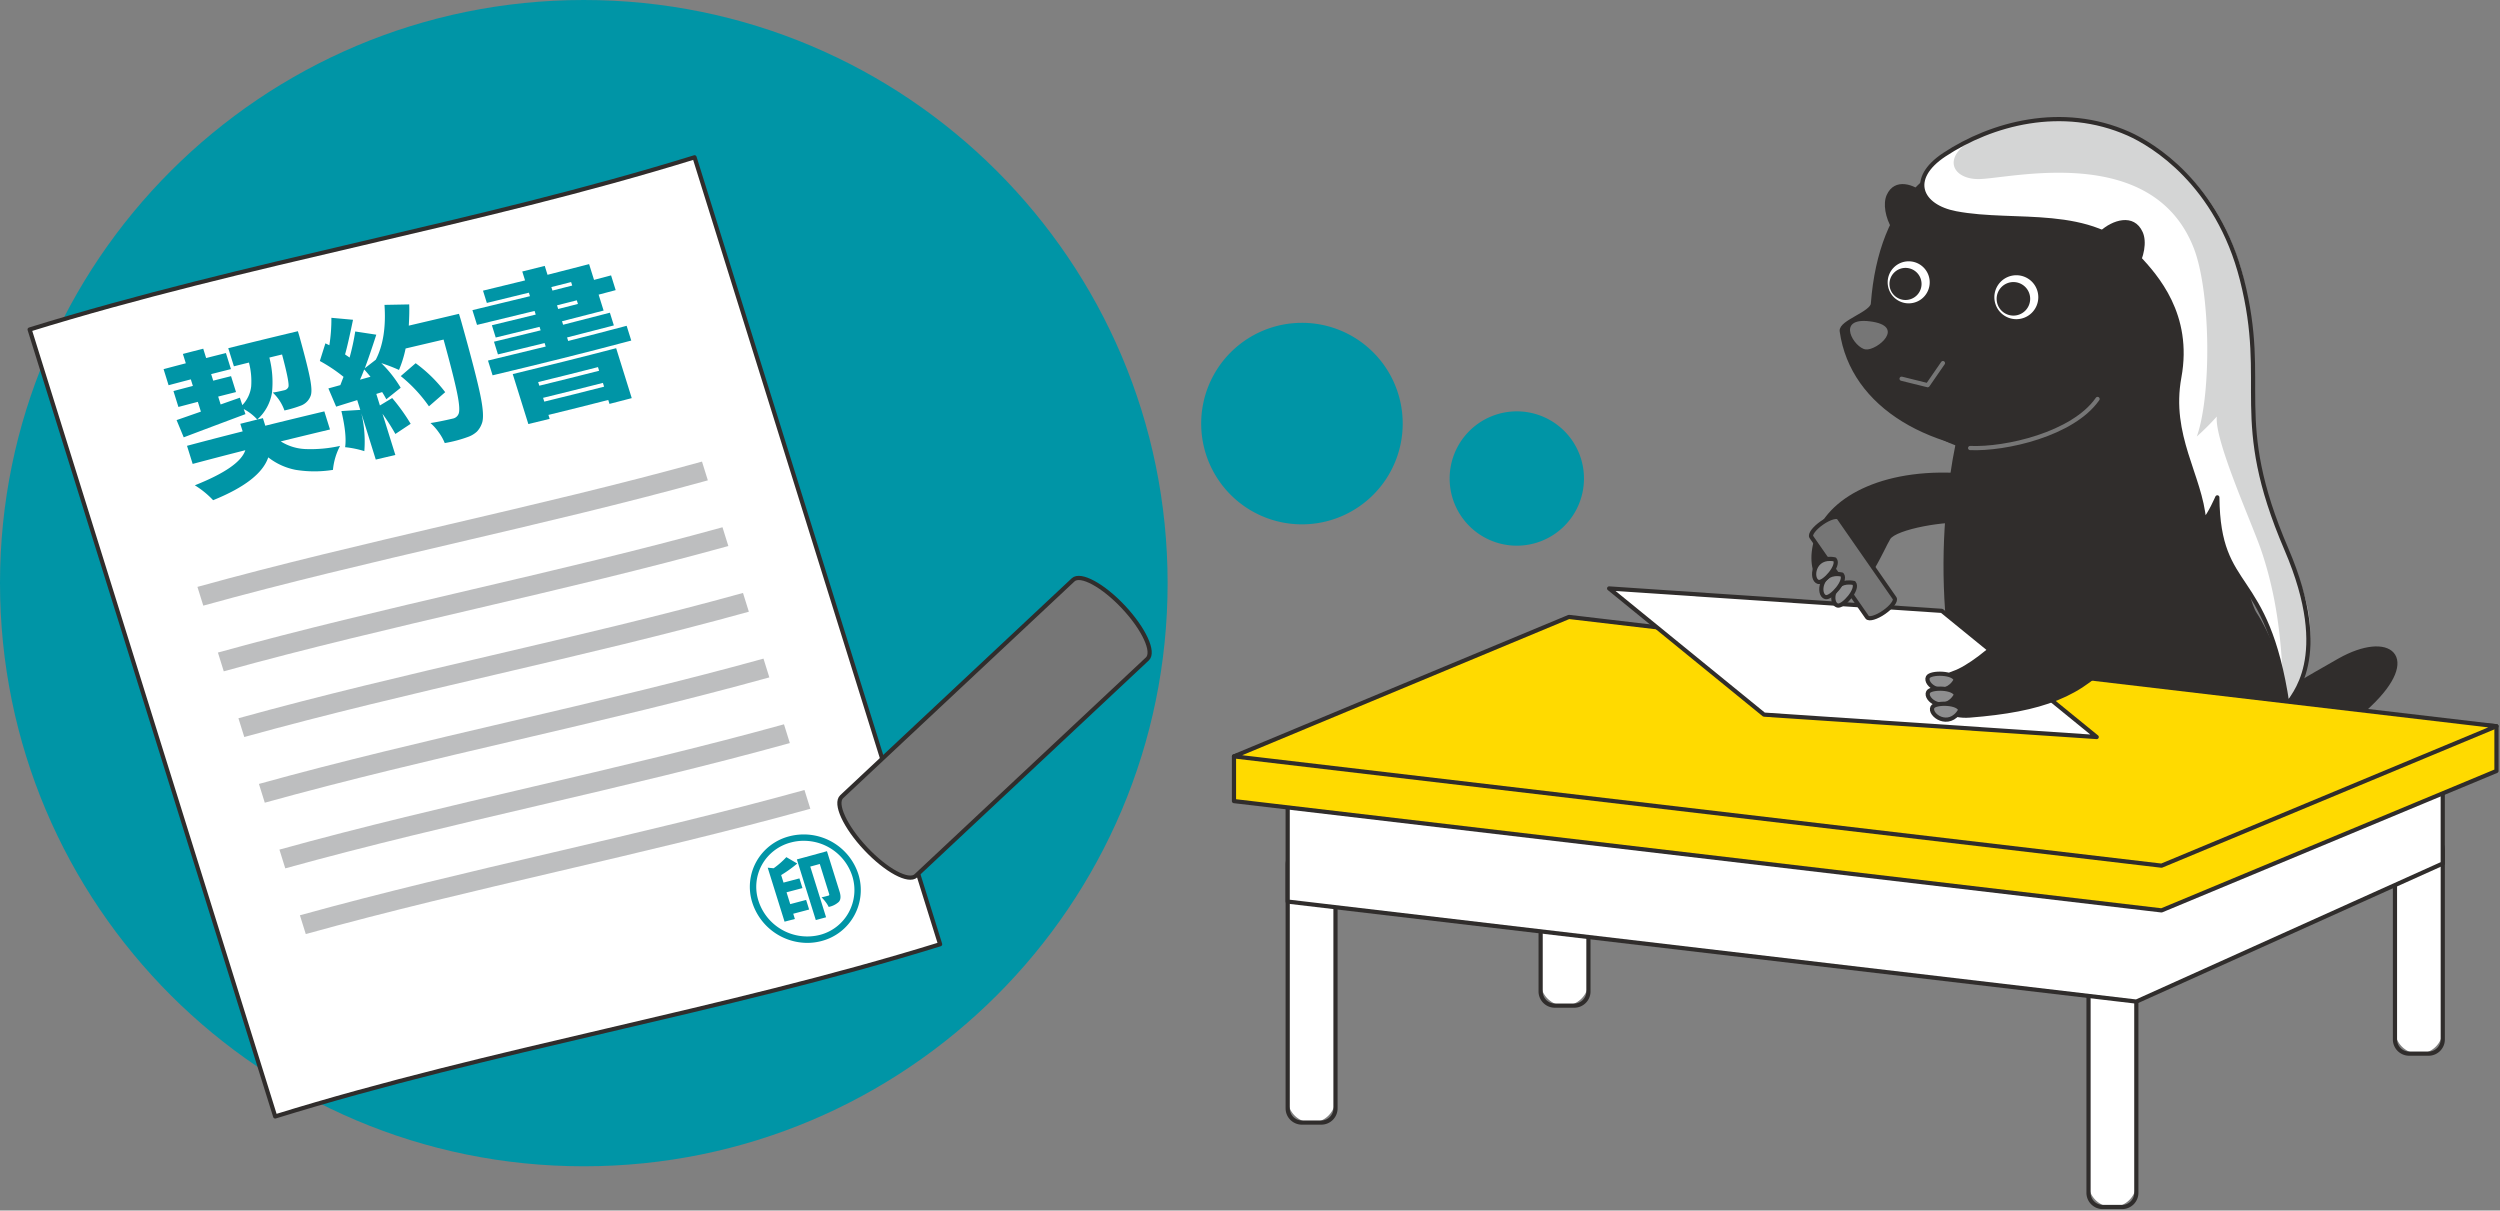 <svg xmlns="http://www.w3.org/2000/svg" xmlns:xlink="http://www.w3.org/1999/xlink" width="660" height="319.579" viewBox="0 0 660 319.579">
  <rect x="0" y="0" width="660" height="319.579" fill="#808080" stroke="none"/>
  <defs>
    <clipPath id="clip-path">
      <rect id="長方形_5485" data-name="長方形 5485" width="660" height="319.579" fill="none"/>
    </clipPath>
  </defs>
  <g id="main" transform="translate(-423 -140)">
    <g id="グループ_138" data-name="グループ 138" transform="translate(423 140)">
      <g id="グループ_137" data-name="グループ 137" clip-path="url(#clip-path)">
        <path id="パス_1408" data-name="パス 1408" d="M308.251,153.951c0,85.024-69,153.951-154.125,153.951S0,238.975,0,153.951,69,0,154.127,0,308.251,68.926,308.251,153.951" fill="#0095a6"/>
        <path id="パス_1409" data-name="パス 1409" d="M341.077,126.374c16.111-4.908,26-11.891,43.054-21.5,13.123-7.4,21.323-.947,7.863,11.784s-24.261,22.065-37.865,32.924c-12.378-2.093-13.052-23.209-13.052-23.209" transform="translate(233.486 69.459)" fill="#302d2c"/>
        <path id="パス_1410" data-name="パス 1410" d="M341.077,126.374c16.111-4.908,26-11.891,43.054-21.5,13.123-7.4,21.323-.947,7.863,11.784s-24.261,22.065-37.865,32.924C341.751,147.49,341.077,126.374,341.077,126.374Z" transform="translate(233.486 69.459)" fill="none" stroke="#302d2c" stroke-linecap="round" stroke-linejoin="round" stroke-width="1.108"/>
        <path id="パス_1411" data-name="パス 1411" d="M317.329,181.413c-16.926-43.029-13.2-79.329-8.248-100.582,2.97-4.942,40.576-34.1,47.5-34.1,19.591,6.916,24.082,74.634,30.019,83.53S404,171,398.125,181.413c-7.5,13.3-75.362,13.813-80.8,0" transform="translate(208.729 31.898)" fill="#302d2c"/>
        <path id="パス_1412" data-name="パス 1412" d="M317.329,181.413c-16.926-43.029-13.2-79.329-8.248-100.582,2.97-4.942,40.576-34.1,47.5-34.1,19.591,6.916,24.082,74.634,30.019,83.53S404,171,398.125,181.413C390.624,194.716,322.763,195.226,317.329,181.413Z" transform="translate(208.729 31.898)" fill="none" stroke="#302d2c" stroke-linecap="round" stroke-linejoin="round" stroke-width="1.108"/>
        <path id="パス_1413" data-name="パス 1413" d="M306.047,31.554c-2.882-2.687-8.082-4.429-10.165.2s2.749,14.865,9.444,13.579,5.812-9.029.721-13.774" transform="translate(202.212 19.715)" fill="#302d2c"/>
        <path id="パス_1414" data-name="パス 1414" d="M331.531,27.429c-22.309,0-36.949,10.446-36.949,34.122s9.063,39.694,39.041,39.694,39.287-22.265,40.434-38.3c1.395-19.5-14.632-35.516-42.527-35.516" transform="translate(201.657 18.724)" fill="#302d2c"/>
        <path id="パス_1415" data-name="パス 1415" d="M331.531,27.429c-22.309,0-36.949,10.446-36.949,34.122s9.063,39.694,39.041,39.694,39.287-22.265,40.434-38.3C375.452,43.446,359.426,27.429,331.531,27.429Z" transform="translate(201.657 18.724)" fill="none" stroke="#302d2c" stroke-linecap="round" stroke-linejoin="round" stroke-width="1.108"/>
        <path id="パス_1416" data-name="パス 1416" d="M336.132,23.348c-22.309,0-37.178,13.513-39.264,40.907-.2,2.571-8.558,4.861-8.227,7.219,2.793,19.9,23.793,31.928,50.6,31.928,29.977,0,37.746-21.636,38.893-37.673,1.395-19.5-14.1-42.381-42-42.381" transform="translate(197.584 15.939)" fill="#302d2c"/>
        <path id="パス_1417" data-name="パス 1417" d="M336.132,23.348c-22.309,0-37.178,13.513-39.264,40.907-.2,2.571-8.558,4.861-8.227,7.219,2.793,19.9,23.793,31.928,50.6,31.928,29.977,0,37.746-21.636,38.893-37.673C379.526,46.23,364.026,23.348,336.132,23.348Z" transform="translate(197.584 15.939)" fill="none" stroke="#302d2c" stroke-linecap="round" stroke-linejoin="round" stroke-width="1.108"/>
        <path id="パス_1418" data-name="パス 1418" d="M355.7,22.544c-17.567-7.8-36.215-2.654-48.6,5.528-9.659,6.382-6.433,13.677,3.027,15.48,15.818,3.017,35.647-1.913,48.172,11.639,4.634,5.016,13.844,15.134,10.815,31.637-2.844,15.487,5.552,25.992,6.541,37.855,1.484-1.482,3.494-6.135,3.494-6.135.264,25.888,13.035,18.117,18.507,54.637.989-1.979,12.134-12.043-.264-40.941-14.932-34.8-4.537-42.871-11.755-71.255-6.432-25.3-23.574-35.62-29.936-38.445" transform="translate(206.224 12.757)" fill="#fff"/>
        <path id="パス_1419" data-name="パス 1419" d="M381.141,55.714C376.5,41.44,366.675,28.836,352.491,23.046c-9.745-4.323-18.786-6.308-32.409-2.458-18.619,5.265-15.81,14.038-7.377,14.038,8,0,45.864-9.84,56.839,18.184,4.459,11.386,4.781,38.576.822,49.78a69.734,69.734,0,0,0,5.278-5.272c-.66,6.261,9.267,28.114,11.721,35.315,5.926,17.378,5.225,32.416,6.15,37.136.445,2.275.743,2.988,3.335-1.164,3.715-5.95,4.328-15.028,2.337-22.517-3.826-14.38-13.746-29.318-13.884-46.82-.137-17.436-.75-35.041-4.163-43.554" transform="translate(209.594 12.652)" fill="#d4d5d5"/>
        <path id="パス_1420" data-name="パス 1420" d="M355.7,22.544c-17.567-7.8-36.215-2.654-48.6,5.528-9.659,6.382-6.433,13.677,3.027,15.48,15.818,3.017,35.647-1.913,48.172,11.639,4.634,5.016,13.844,15.134,10.815,31.637-2.844,15.487,5.552,25.992,6.541,37.855,1.484-1.482,3.494-6.135,3.494-6.135.264,25.888,13.035,18.117,18.507,54.637.989-1.979,12.134-12.043-.264-40.941-14.932-34.8-4.537-42.871-11.755-71.255C379.2,35.689,362.06,25.369,355.7,22.544Z" transform="translate(206.224 12.757)" fill="none" stroke="#302d2c" stroke-linecap="round" stroke-linejoin="round" stroke-width="1.108"/>
        <path id="パス_1421" data-name="パス 1421" d="M306.93,46.54A5.549,5.549,0,1,1,301.381,41a5.546,5.546,0,0,1,5.549,5.543" transform="translate(202.513 27.987)" fill="#fff"/>
        <path id="パス_1422" data-name="パス 1422" d="M304.584,46.264a4.236,4.236,0,1,1-4.237-4.232,4.234,4.234,0,0,1,4.237,4.232" transform="translate(202.705 28.693)" fill="#302d2c"/>
        <path id="パス_1423" data-name="パス 1423" d="M324.15,48.976a5.8,5.8,0,1,1-5.8-5.792,5.795,5.795,0,0,1,5.8,5.792" transform="translate(213.96 29.48)" fill="#fff"/>
        <path id="パス_1424" data-name="パス 1424" d="M321.762,48.675a4.426,4.426,0,1,1-4.425-4.42,4.423,4.423,0,0,1,4.425,4.42" transform="translate(214.204 30.211)" fill="#302d2c"/>
        <path id="パス_1425" data-name="パス 1425" d="M330.943,37.485c3.19-2.973,8.945-4.9,11.251.217S339.15,54.154,331.742,52.73s-6.432-9.993-.8-15.245" transform="translate(223.474 23.569)" fill="#302d2c"/>
        <path id="パス_1426" data-name="パス 1426" d="M298.014,61.093,304.9,62.8l4.028-5.834" transform="translate(204.007 38.89)" fill="none" stroke="#767676" stroke-linecap="round" stroke-linejoin="round" stroke-width="1.108"/>
        <path id="パス_1427" data-name="パス 1427" d="M295.134,50.457c-9.144-1.114-4.067,7.054-1.075,7.417s10.886-6.221,1.075-7.417" transform="translate(198.473 34.373)" fill="#767676"/>
        <path id="パス_1428" data-name="パス 1428" d="M308.756,75.55c9.322.406,27.157-3.645,33.642-12.956" transform="translate(211.36 42.73)" fill="none" stroke="#767676" stroke-linecap="round" stroke-linejoin="round" stroke-width="1.108"/>
        <path id="パス_1429" data-name="パス 1429" d="M208.114,205.287h0a6.3,6.3,0,0,1-6.307-6.3V139.708a6.3,6.3,0,0,1,6.307-6.3h0a6.3,6.3,0,0,1,6.309,6.3v59.278a6.3,6.3,0,0,1-6.309,6.3" transform="translate(138.146 91.07)" fill="#fff"/>
        <path id="長方形_5481" data-name="長方形 5481" d="M3.745,0H8.873a3.744,3.744,0,0,1,3.744,3.744V68.137a3.744,3.744,0,0,1-3.744,3.744H3.745A3.745,3.745,0,0,1,0,68.136V3.745A3.745,3.745,0,0,1,3.745,0Z" transform="translate(339.952 224.475)" fill="none" stroke="#302d2c" stroke-linecap="round" stroke-linejoin="round" stroke-width="1.108"/>
        <path id="パス_1430" data-name="パス 1430" d="M247.754,186.941h0a6.3,6.3,0,0,1-6.307-6.3V121.362a6.3,6.3,0,0,1,6.307-6.3h0a6.3,6.3,0,0,1,6.309,6.3V180.64a6.3,6.3,0,0,1-6.309,6.3" transform="translate(165.282 78.546)" fill="#fff"/>
        <path id="長方形_5482" data-name="長方形 5482" d="M3.745,0H8.873a3.744,3.744,0,0,1,3.744,3.744V68.137a3.744,3.744,0,0,1-3.744,3.744H3.745A3.745,3.745,0,0,1,0,68.136V3.745A3.745,3.745,0,0,1,3.745,0Z" transform="translate(406.728 193.605)" fill="none" stroke="#302d2c" stroke-linecap="round" stroke-linejoin="round" stroke-width="1.108"/>
        <path id="パス_1431" data-name="パス 1431" d="M333.619,227.354h0a6.3,6.3,0,0,1-6.307-6.3V140.035a6.3,6.3,0,0,1,6.307-6.3h0a6.306,6.306,0,0,1,6.309,6.3v81.018a6.3,6.3,0,0,1-6.309,6.3" transform="translate(224.061 91.293)" fill="#fff"/>
        <path id="長方形_5483" data-name="長方形 5483" d="M3.745,0H8.873a3.744,3.744,0,0,1,3.744,3.744V89.876a3.745,3.745,0,0,1-3.745,3.745H3.745A3.745,3.745,0,0,1,0,89.876V3.745A3.745,3.745,0,0,1,3.745,0Z" transform="translate(551.372 225.026)" fill="none" stroke="#302d2c" stroke-linecap="round" stroke-linejoin="round" stroke-width="1.108"/>
        <path id="パス_1432" data-name="パス 1432" d="M381.644,188.661h0a6.3,6.3,0,0,1-6.307-6.3V137.413a6.3,6.3,0,0,1,6.307-6.3h0a6.3,6.3,0,0,1,6.309,6.3V182.36a6.3,6.3,0,0,1-6.309,6.3" transform="translate(256.937 89.504)" fill="#fff"/>
        <path id="長方形_5484" data-name="長方形 5484" d="M3.745,0H8.873a3.744,3.744,0,0,1,3.744,3.744V53.8a3.744,3.744,0,0,1-3.744,3.744H3.745A3.745,3.745,0,0,1,0,53.8V3.745A3.745,3.745,0,0,1,3.745,0Z" transform="translate(632.272 220.617)" fill="none" stroke="#302d2c" stroke-linecap="round" stroke-linejoin="round" stroke-width="1.108"/>
        <path id="パス_1433" data-name="パス 1433" d="M425.842,189.018,201.8,162.619V133.324l80.9-22.874,224.037,15.595v26.53Z" transform="translate(138.146 75.399)" fill="#fff"/>
        <path id="パス_1434" data-name="パス 1434" d="M425.842,189.018,201.8,162.619V133.324l80.9-22.874,224.037,15.595v26.53Z" transform="translate(138.146 75.399)" fill="none" stroke="#302d2c" stroke-linecap="round" stroke-linejoin="round" stroke-width="1.108"/>
        <path id="パス_1435" data-name="パス 1435" d="M438.26,169.477,193.388,140.623V128.814l88.424-25,244.872,17.045v11.809Z" transform="translate(132.384 70.867)" fill="#ffda00"/>
        <path id="パス_1436" data-name="パス 1436" d="M438.26,169.477,193.388,140.623V128.814l88.424-25,244.872,17.045v11.809Z" transform="translate(132.384 70.867)" fill="none" stroke="#302d2c" stroke-linecap="round" stroke-linejoin="round" stroke-width="1.108"/>
        <path id="パス_1437" data-name="パス 1437" d="M245.012,232.434c-57.666,17.863-117.87,27.6-175.536,45.462L4.643,70.143c57.666-17.863,117.868-27.6,175.536-45.462q32.414,103.877,64.833,207.753" transform="translate(3.178 16.848)" fill="#fff"/>
        <path id="パス_1438" data-name="パス 1438" d="M245.012,232.434c-57.666,17.863-117.87,27.6-175.536,45.462L4.643,70.143c57.666-17.863,117.868-27.6,175.536-45.462Q212.593,128.558,245.012,232.434Z" transform="translate(3.178 16.848)" fill="none" stroke="#302d2c" stroke-linecap="round" stroke-linejoin="round" stroke-width="1.108"/>
        <path id="パス_1439" data-name="パス 1439" d="M69.568,77.907q-6.5,1.552-13,3.147a13.219,13.219,0,0,0,6.435,2.017,35.4,35.4,0,0,0,9.226-.83,16.905,16.905,0,0,0-1.878,6.333,31.018,31.018,0,0,1-9.826-.005,16.925,16.925,0,0,1-7.254-3.3c-1.444,4.242-6.309,7.964-14.555,11.309a23.642,23.642,0,0,0-4.828-3.934c7.858-3.133,12.316-6.174,13.33-9.265Q40.254,85.148,33.315,87q-.748-2.39-1.493-4.78,7.33-1.959,14.693-3.811-.313-1-.625-2,2.982-.755,5.97-1.493.313,1,.625,2,7.785-1.928,15.591-3.786.745,2.39,1.493,4.78M56.91,58.11q-1.673.4-3.347.813a26.081,26.081,0,0,1,.684,9.313,12.1,12.1,0,0,1-3.881,7.042,13.118,13.118,0,0,0-3.571-2.766l.46,1.341q-9.1,3.4-16.3,6.13l-1.885-4.552c.765-.259,2.9-1.013,6.416-2.236q-.4-1.292-.805-2.583-2.567.669-5.128,1.349-.657-2.1-1.312-4.2,2.562-.681,5.128-1.349l-.541-1.735q-2.939.765-5.871,1.548Q26.3,64.1,25.635,61.98q2.934-.782,5.871-1.548-.384-1.232-.77-2.467,2.683-.7,5.369-1.385.387,1.234.77,2.468,2.61-.666,5.22-1.321.662,2.12,1.322,4.24-2.61.656-5.219,1.321.27.868.542,1.735,2.352-.6,4.708-1.193.657,2.1,1.312,4.2-2.358.593-4.71,1.193.326,1.04.65,2.081,2.534-.9,5.074-1.784.328.979.654,1.957a8.562,8.562,0,0,0,2.33-4.881,19.437,19.437,0,0,0-.585-6.357q-1.986.492-3.97.988l-1.491-4.78q9.172-2.294,18.378-4.484.457,1.466.61,2.092,2,7.226,2.619,10.5t.143,4.461A4.346,4.346,0,0,1,62,71.56a31,31,0,0,1-4.456,1.329,11.915,11.915,0,0,0-3.084-4.725q1.3-.192,3.027-.612a1.458,1.458,0,0,0,1.093-.846q.377-.962-1.666-8.595" transform="translate(17.549 35.475)" fill="#0095a6"/>
        <path id="パス_1440" data-name="パス 1440" d="M73.6,53.369q6.628-1.552,13.254-3.123.589,1.89.766,2.593,3.757,13.4,4.889,18.925t.4,7.4A6.009,6.009,0,0,1,91.6,81.334a6.772,6.772,0,0,1-2.166,1.338A34.044,34.044,0,0,1,83.1,84.366,12.8,12.8,0,0,0,81.561,81.6a14.042,14.042,0,0,0-2.225-2.519q2.507-.381,5.861-1.169A2.05,2.05,0,0,0,86.7,76.776q.591-1.093-.322-5.575T82.791,57.045Q77.783,58.224,72.768,59.4a30.056,30.056,0,0,1-1.747,5.664,44.828,44.828,0,0,0-4.671-1.8,31.809,31.809,0,0,1,5.119,6.5l-3.794,3.039c-.406-.757-.773-1.39-1.1-1.893l-1.541.486.95,3.046q1.622-.979,3.241-1.96a51.207,51.207,0,0,1,4.877,6.8l-4.035,2.684a54.884,54.884,0,0,0-3.4-5.327q1.7,5.437,3.394,10.873-2.585.606-5.17,1.215Q62.986,82.609,61.08,76.5a32.048,32.048,0,0,1,.79,10A25.1,25.1,0,0,0,56.8,85.46q.48-3.347-.987-9.541,2.494-.154,4.986-.308-.4-1.292-.807-2.585-2.78.863-5.559,1.73-1.026-2.405-2.052-4.814l3.157-.872q.422-1.093.842-2.187A41.326,41.326,0,0,0,50.124,62.7q.735-2.33,1.469-4.656c.349.167.7.333,1.044.5a43.613,43.613,0,0,0,.536-7.245q2.853.257,5.709.52-1.382,6.7-2.1,9.144c.111.082.308.224.595.417s.487.335.6.419a60.861,60.861,0,0,0,1.493-6.89l5.559.848q-1.7,5.283-3.036,8.864,1.448-1.128,2.9-2.253,2.908-5.6,2.3-14.481,3.262-.061,6.526-.123.086,2.049-.111,5.612M60.73,67.641q1.382-.389,2.766-.774-1.228-1.492-1.661-1.928-.647,1.726-1.105,2.7m22.5,3.29-4.3,3.739a38.4,38.4,0,0,0-7.444-7.979q1.968-1.7,3.935-3.4a37.461,37.461,0,0,1,7.8,7.644" transform="translate(34.313 32.601)" fill="#0095a6"/>
        <path id="パス_1441" data-name="パス 1441" d="M108.669,53.7q-5.481,1.436-10.978,2.82.144.462.288.925,6.183-1.56,12.348-3.18.523,1.676,1.048,3.354-6.163,1.625-12.349,3.18c.1.308.194.618.29.925q7.735-1.949,15.439-4,.606,1.946,1.215,3.894c-12.144,3.244-24.362,6.254-36.607,9.177q-.606-1.946-1.215-3.894,7.626-1.82,15.235-3.7l-.288-.925q-6.153,1.522-12.319,3l-1.046-3.354q6.165-1.479,12.317-3-.144-.464-.288-.925-5.779,1.429-11.57,2.818L79.177,57.58q5.789-1.391,11.57-2.818c-.1-.321-.2-.643-.3-.964q-7.586,1.875-15.195,3.687-.606-1.946-1.215-3.894,7.606-1.815,15.195-3.687c-.1-.308-.192-.618-.29-.925q-5.541,1.371-11.1,2.706-.505-1.62-1.011-3.239,5.554-1.338,11.1-2.706-.369-1.176-.734-2.351,2.969-.734,5.933-1.481.366,1.174.733,2.351,5.5-1.383,10.978-2.82.652,2.082,1.3,4.165,2.251-.591,4.5-1.191.606,1.949,1.215,3.894-2.246.6-4.5,1.191.657,2.1,1.312,4.2M88.8,83.659,84.682,70.472c9.124-2.2,18.23-4.459,27.3-6.838q2.057,6.593,4.115,13.185-2.936.77-5.877,1.524-.164-.52-.325-1.04-7.881,2.022-15.793,3.948c.108.347.217.695.325,1.042q-2.812.687-5.63,1.366m18.39-15.031q-7.881,2.024-15.793,3.949c.1.321.2.643.3.962q7.909-1.931,15.791-3.947c-.1-.321-.2-.643-.3-.964M93.006,77.743q7.909-1.931,15.793-3.949l-.313-1Q100.6,74.814,92.692,76.74l.313,1M94.874,47.5c.1.308.194.618.29.925q2.61-.659,5.219-1.326-.144-.464-.29-.925-2.608.669-5.219,1.326m1.5,4.819c.1.321.2.643.3.964q2.61-.659,5.219-1.326c-.1-.321-.2-.643-.3-.964q-2.608.669-5.219,1.326" transform="translate(50.682 28.288)" fill="#0095a6"/>
        <path id="パス_1442" data-name="パス 1442" d="M165.693,77.374c-44.036,12.2-89.17,20.878-133.206,33.078L30.94,105.5c44.036-12.2,89.17-20.88,133.206-33.078l1.546,4.954" transform="translate(21.18 49.437)" fill="#bdbebf"/>
        <path id="パス_1443" data-name="パス 1443" d="M168.9,87.678c-44.036,12.2-89.17,20.878-133.206,33.078L34.152,115.8c44.036-12.2,89.17-20.88,133.206-33.076q.773,2.474,1.546,4.952" transform="translate(23.379 56.473)" fill="#bdbebf"/>
        <path id="パス_1444" data-name="パス 1444" d="M172.118,97.985c-44.036,12.2-89.17,20.878-133.206,33.078l-1.546-4.954c44.036-12.2,89.17-20.88,133.206-33.078l1.546,4.954" transform="translate(25.578 63.508)" fill="#bdbebf"/>
        <path id="パス_1445" data-name="パス 1445" d="M175.33,108.29c-44.036,12.2-89.17,20.878-133.206,33.078l-1.546-4.954c44.036-12.2,89.17-20.88,133.206-33.078l1.546,4.954" transform="translate(27.777 70.542)" fill="#bdbebf"/>
        <path id="パス_1446" data-name="パス 1446" d="M178.542,118.595c-44.036,12.2-89.17,20.878-133.206,33.077l-1.546-4.954c44.036-12.2,89.17-20.88,133.206-33.078l1.546,4.954" transform="translate(29.976 77.577)" fill="#bdbebf"/>
        <path id="パス_1447" data-name="パス 1447" d="M181.755,128.9c-44.036,12.2-89.17,20.878-133.206,33.078L47,157.024c44.036-12.2,89.17-20.88,133.206-33.078l1.546,4.954" transform="translate(32.175 84.612)" fill="#bdbebf"/>
        <path id="パス_1448" data-name="パス 1448" d="M125.232,135.114l2.886,1.691a34.756,34.756,0,0,1-4.252,3.049q.311.994.62,1.987,2.1-.55,4.2-1.111l.8,2.556q-2.1.56-4.2,1.112.488,1.56.975,3.123,2.1-.553,4.195-1.112.4,1.27.792,2.539-2.095.56-4.195,1.111c.143.463.288.924.431,1.385q-1.359.358-2.722.712-2.224-7.128-4.447-14.252.783.073,1.567.148a21.156,21.156,0,0,0,3.352-2.938m10.722-1.565q1.665,5.333,3.329,10.666.581,1.865-.206,2.717a5.537,5.537,0,0,1-2.665,1.331,7.359,7.359,0,0,0-.817-1.307,9.43,9.43,0,0,0-1.063-1.222q.692-.151,1.789-.451a.284.284,0,0,0,.222-.407q-1.241-3.975-2.481-7.952-1.256.346-2.515.687,2.09,6.694,4.176,13.384-1.357.368-2.714.732-2.5-8.006-5-16.009,3.977-1.068,7.941-2.169" transform="translate(82.361 91.167)" fill="#0095a6"/>
        <path id="パス_1449" data-name="パス 1449" d="M132.674,159.552a15.3,15.3,0,0,1-14.507-10.619,13.7,13.7,0,0,1,1.041-10.787,13.911,13.911,0,0,1,8.7-6.727,15.14,15.14,0,0,1,18.232,9.934,13.966,13.966,0,0,1-1.076,11,13.8,13.8,0,0,1-8.6,6.7,14.632,14.632,0,0,1-3.785.5m-.93-26.956a13.163,13.163,0,0,0-3.4.448,12.249,12.249,0,0,0-7.656,5.913,12.022,12.022,0,0,0-.906,9.477,13.539,13.539,0,0,0,16.244,9,12.125,12.125,0,0,0,7.564-5.889,12.3,12.3,0,0,0,.943-9.687,13.422,13.422,0,0,0-12.784-9.256" transform="translate(80.446 89.37)" fill="#0095a6"/>
        <path id="パス_1450" data-name="パス 1450" d="M206.536,98.351c-5.412-5.763-11.359-8.975-13.283-7.173l-61.1,57.249c-1.924,1.8.9,7.935,6.317,13.7s11.361,8.975,13.283,7.173l61.1-57.249c1.924-1.8-.9-7.937-6.317-13.7" transform="translate(90.053 61.901)" fill="#767676"/>
        <path id="パス_1451" data-name="パス 1451" d="M206.536,98.351c-5.412-5.763-11.359-8.975-13.283-7.173l-61.1,57.249c-1.924,1.8.9,7.935,6.317,13.7s11.361,8.975,13.283,7.173l61.1-57.249C214.777,110.249,211.949,104.115,206.536,98.351Z" transform="translate(90.053 61.901)" fill="none" stroke="#302d2c" stroke-linecap="round" stroke-linejoin="round" stroke-width="1.108"/>
        <path id="パス_1452" data-name="パス 1452" d="M438.26,162.459,193.388,133.605l88.424-36.811,244.872,28.854Z" transform="translate(132.384 66.076)" fill="#ffda00"/>
        <path id="パス_1453" data-name="パス 1453" d="M438.26,162.459,193.388,133.605l88.424-36.811,244.872,28.854Z" transform="translate(132.384 66.076)" fill="none" stroke="#302d2c" stroke-linecap="round" stroke-linejoin="round" stroke-width="1.108"/>
        <path id="パス_1454" data-name="パス 1454" d="M293.064,125.636,252.178,92.325l87.838,5.916L380.9,131.55Z" transform="translate(172.63 63.025)" fill="#fff"/>
        <path id="パス_1455" data-name="パス 1455" d="M293.064,125.636,252.178,92.325l87.838,5.916L380.9,131.55Z" transform="translate(172.63 63.025)" fill="none" stroke="#302d2c" stroke-linecap="round" stroke-linejoin="round" stroke-width="1.108"/>
        <path id="パス_1456" data-name="パス 1456" d="M334.59,88.568c-2.055,9.953-19.16,26.142-26.557,28.639s-5.448,11.992,4.173,11.235c18.928-1.491,29.662-5.317,38.506-16.074-2.168-4.6-14.181-18.622-16.121-23.8" transform="translate(207.784 60.461)" fill="#302d2c"/>
        <path id="パス_1457" data-name="パス 1457" d="M334.59,88.568c-2.055,9.953-19.16,26.142-26.557,28.639s-5.448,11.992,4.173,11.235c18.928-1.491,29.662-5.317,38.506-16.074C348.543,107.77,336.53,93.745,334.59,88.568Z" transform="translate(207.784 60.461)" fill="none" stroke="#302d2c" stroke-linecap="round" stroke-linejoin="round" stroke-width="1.108"/>
        <path id="パス_1458" data-name="パス 1458" d="M309.516,107.411c-.259-2.061-6.619-2.161-7.324-.813-1.024,1.957,4.3,5.884,7.324.813" transform="translate(206.778 72.158)" fill="#8e8e8f"/>
        <path id="パス_1459" data-name="パス 1459" d="M309.516,107.411c-.259-2.061-6.619-2.161-7.324-.813C301.167,108.555,306.489,112.482,309.516,107.411Z" transform="translate(206.778 72.158)" fill="none" stroke="#302d2c" stroke-linecap="round" stroke-linejoin="round" stroke-width="1.108"/>
        <path id="パス_1460" data-name="パス 1460" d="M309.555,109.756c-.259-2.061-6.619-2.161-7.324-.813-1.024,1.957,4.3,5.884,7.324.813" transform="translate(206.805 73.759)" fill="#8e8e8f"/>
        <path id="パス_1461" data-name="パス 1461" d="M309.555,109.756c-.259-2.061-6.619-2.161-7.324-.813C301.206,110.9,306.528,114.827,309.555,109.756Z" transform="translate(206.805 73.759)" fill="none" stroke="#302d2c" stroke-linecap="round" stroke-linejoin="round" stroke-width="1.108"/>
        <path id="パス_1462" data-name="パス 1462" d="M310.231,112.125c-.259-2.061-6.619-2.161-7.324-.813-1.024,1.957,4.3,5.884,7.324.813" transform="translate(207.268 75.376)" fill="#8e8e8f"/>
        <path id="パス_1463" data-name="パス 1463" d="M310.231,112.125c-.259-2.061-6.619-2.161-7.324-.813C301.882,113.269,307.2,117.2,310.231,112.125Z" transform="translate(207.268 75.376)" fill="none" stroke="#302d2c" stroke-linecap="round" stroke-linejoin="round" stroke-width="1.108"/>
        <path id="パス_1464" data-name="パス 1464" d="M325.308,74.809c-21.532-2.049-36.413,5.566-39.991,15.738s2.222,15.684,7.469,15.06,9.444-11.577,11.229-14.447,15.523-5.209,20.937-4.435c3.095-2.317.355-11.915.355-11.915" transform="translate(194.557 50.84)" fill="#302d2c"/>
        <path id="パス_1465" data-name="パス 1465" d="M325.308,74.809c-21.532-2.049-36.413,5.566-39.991,15.738s2.222,15.684,7.469,15.06,9.444-11.577,11.229-14.447,15.523-5.209,20.937-4.435C328.047,84.407,325.308,74.809,325.308,74.809Z" transform="translate(194.557 50.84)" fill="none" stroke="#302d2c" stroke-linecap="round" stroke-linejoin="round" stroke-width="1.108"/>
        <path id="パス_1466" data-name="パス 1466" d="M286.7,82.683c-2,1.388-3.25,3.054-2.786,3.72L298.63,107.58c.463.666,2.463.082,4.464-1.306s3.249-3.056,2.786-3.722L291.164,81.376c-.463-.666-2.461-.081-4.464,1.307" transform="translate(194.288 55.363)" fill="#767676"/>
        <path id="パス_1467" data-name="パス 1467" d="M286.7,82.683c-2,1.388-3.25,3.054-2.786,3.72L298.63,107.58c.463.666,2.463.082,4.464-1.306s3.249-3.056,2.786-3.722L291.164,81.376C290.7,80.709,288.7,81.295,286.7,82.683Z" transform="translate(194.288 55.363)" fill="none" stroke="#302d2c" stroke-linecap="round" stroke-linejoin="round" stroke-width="1.108"/>
        <path id="パス_1468" data-name="パス 1468" d="M292.756,91.524c1.351,1.578-2.857,6.344-4.329,5.957-2.139-.562-1.462-7.134,4.329-5.957" transform="translate(196.68 62.383)" fill="#8e8e8f"/>
        <path id="パス_1469" data-name="パス 1469" d="M292.756,91.524c1.351,1.578-2.857,6.344-4.329,5.957C286.287,96.919,286.964,90.346,292.756,91.524Z" transform="translate(196.68 62.383)" fill="none" stroke="#302d2c" stroke-linecap="round" stroke-linejoin="round" stroke-width="1.108"/>
        <path id="パス_1470" data-name="パス 1470" d="M290.878,90.2c1.351,1.578-2.857,6.344-4.329,5.957-2.139-.562-1.462-7.134,4.329-5.957" transform="translate(195.394 61.481)" fill="#8e8e8f"/>
        <path id="パス_1471" data-name="パス 1471" d="M290.878,90.2c1.351,1.578-2.857,6.344-4.329,5.957C284.409,95.6,285.086,89.025,290.878,90.2Z" transform="translate(195.394 61.481)" fill="none" stroke="#302d2c" stroke-linecap="round" stroke-linejoin="round" stroke-width="1.108"/>
        <path id="パス_1472" data-name="パス 1472" d="M289.752,87.822c1.351,1.578-2.857,6.344-4.329,5.957-2.139-.562-1.462-7.134,4.329-5.957" transform="translate(194.623 59.856)" fill="#8e8e8f"/>
        <path id="パス_1473" data-name="パス 1473" d="M289.752,87.822c1.351,1.578-2.857,6.344-4.329,5.957C283.283,93.217,283.96,86.644,289.752,87.822Z" transform="translate(194.623 59.856)" fill="none" stroke="#302d2c" stroke-linecap="round" stroke-linejoin="round" stroke-width="1.108"/>
        <path id="パス_1474" data-name="パス 1474" d="M241.447,77.22a26.6,26.6,0,1,1-26.6-26.569,26.583,26.583,0,0,1,26.6,26.569" transform="translate(128.867 34.577)" fill="#0095a6"/>
        <path id="パス_1475" data-name="パス 1475" d="M262.649,82.252a17.732,17.732,0,1,1-17.733-17.713,17.723,17.723,0,0,1,17.733,17.713" transform="translate(155.52 44.058)" fill="#0095a6"/>
      </g>
    </g>
  </g>
</svg>
